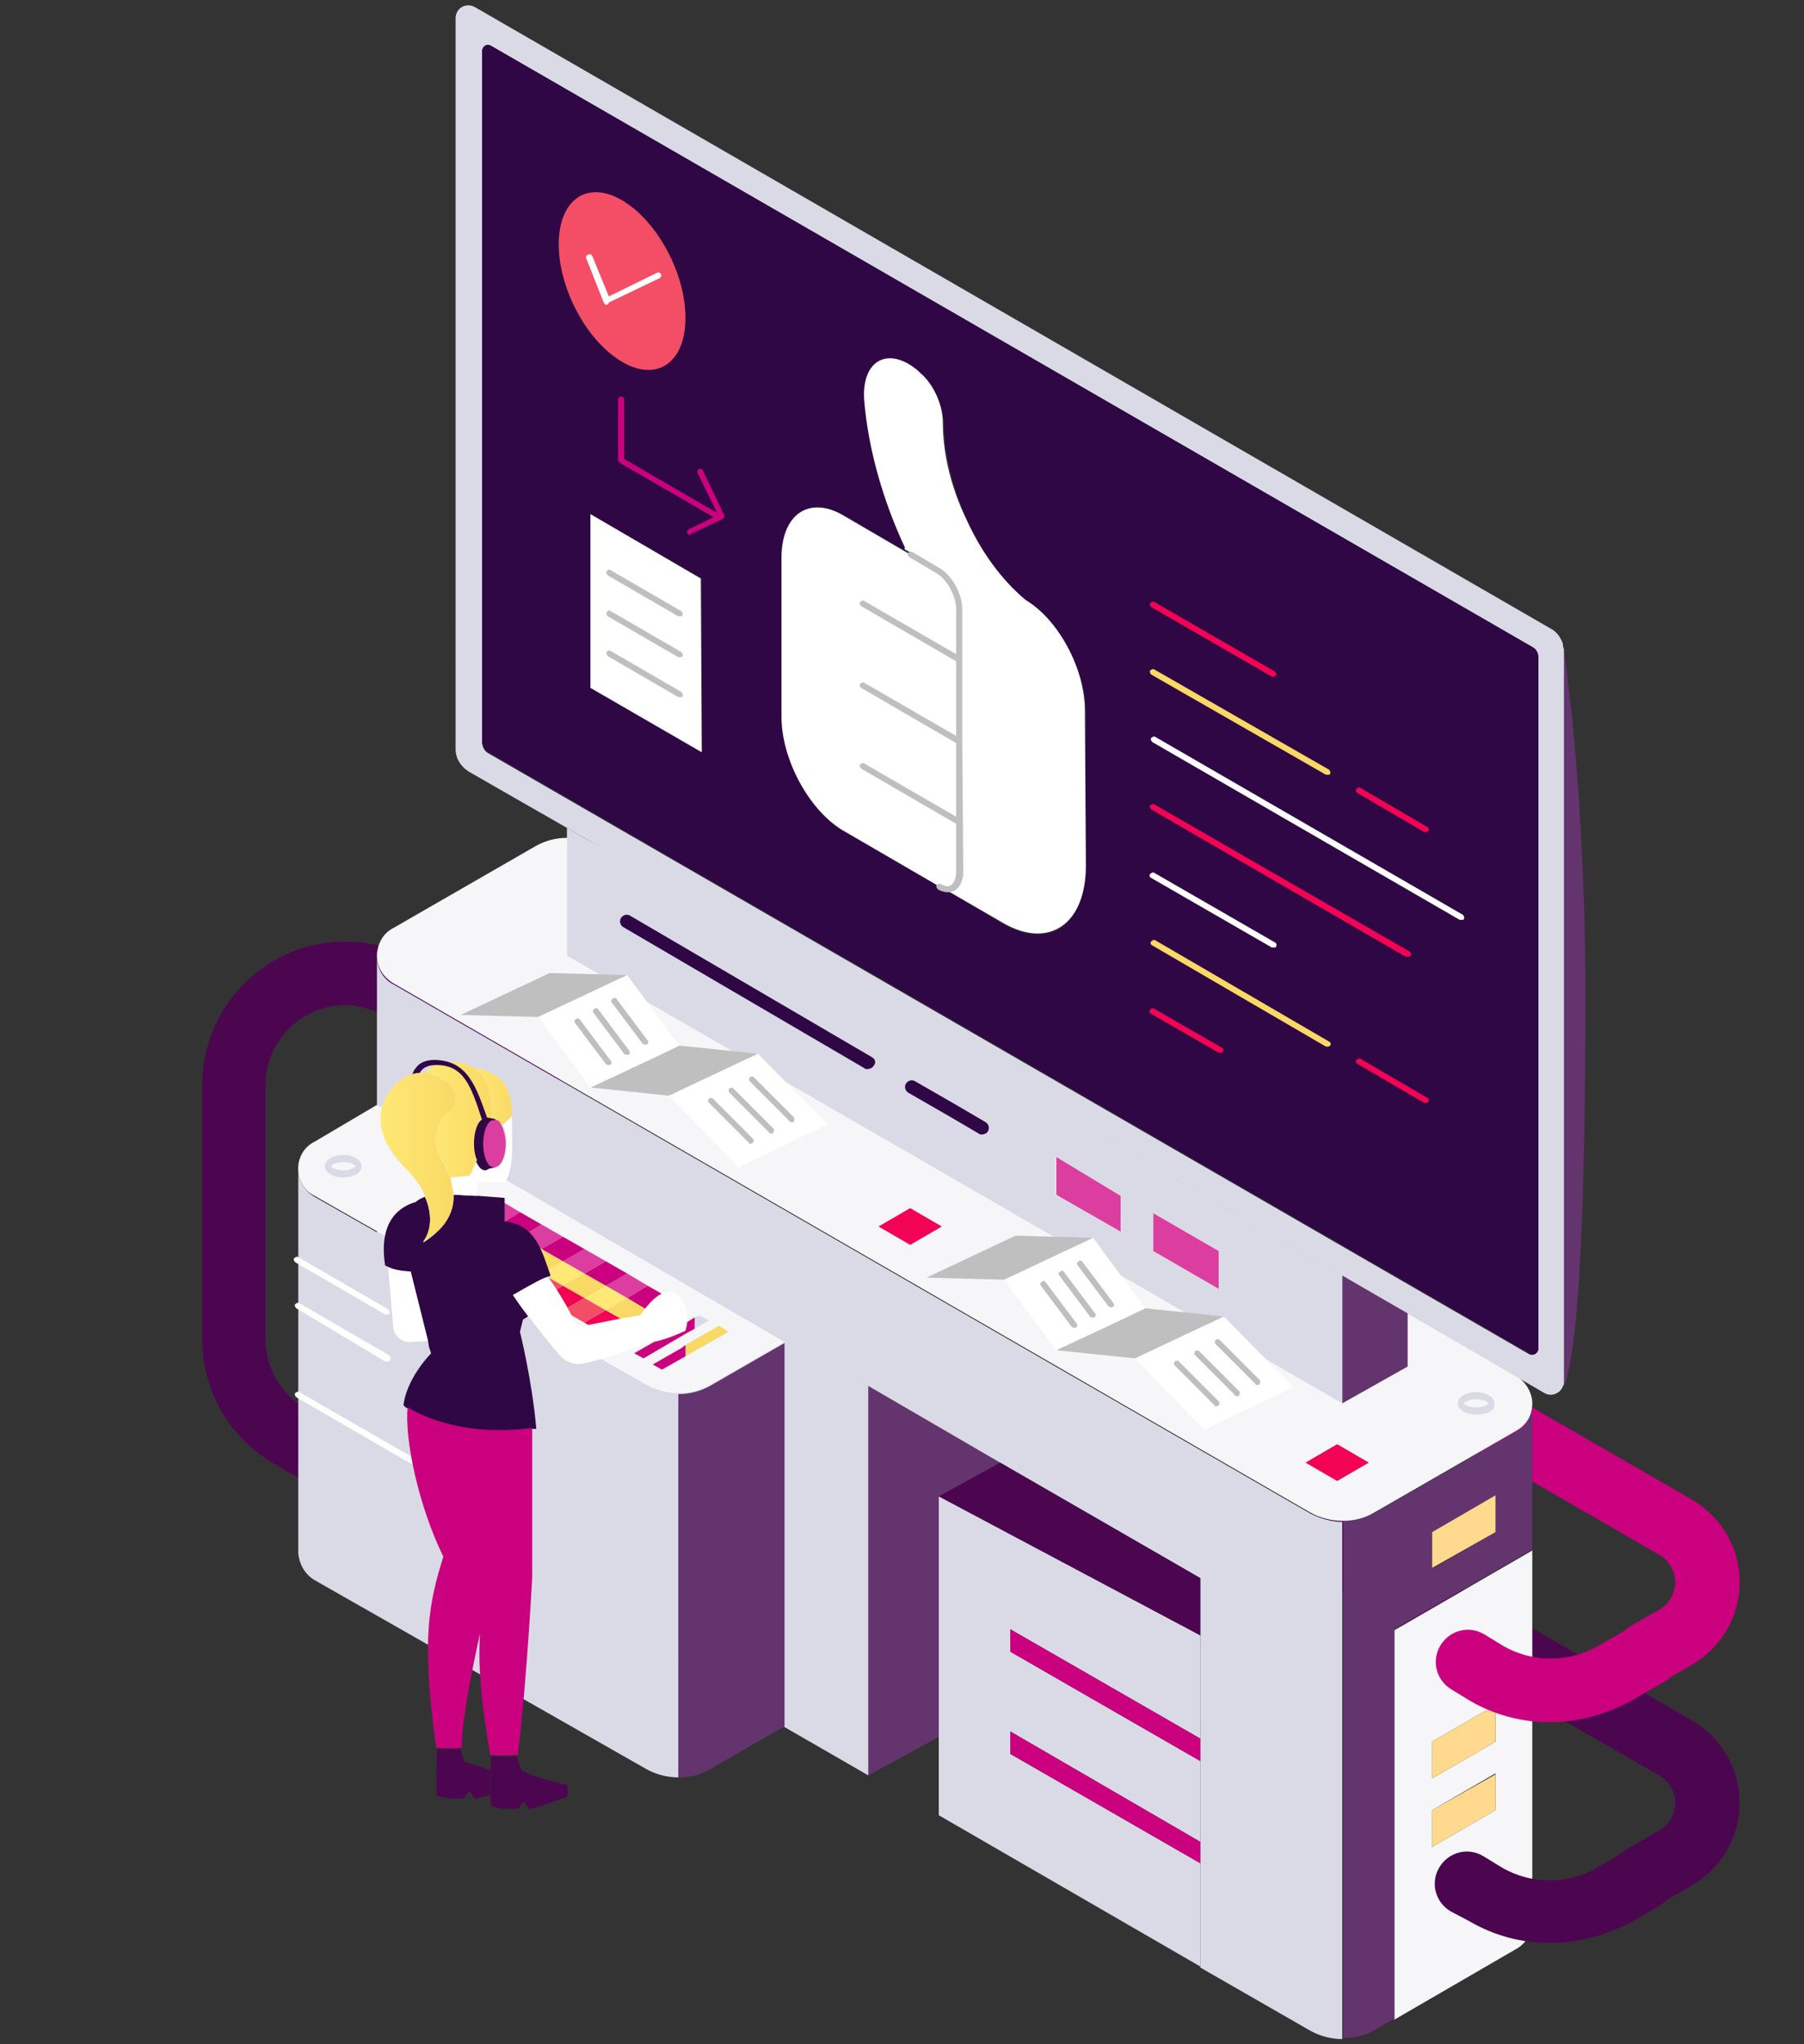 <?xml version="1.0" encoding="UTF-8"?>
<!-- Generator: Adobe Illustrator 27.0.0, SVG Export Plug-In . SVG Version: 6.00 Build 0)  -->
<svg xmlns="http://www.w3.org/2000/svg" xmlns:xlink="http://www.w3.org/1999/xlink" version="1.1" id="Layer_1" x="0px" y="0px" viewBox="0 0 176.6 200" style="enable-background:new 0 0 176.6 200;" xml:space="preserve">
<rect x="0" y="0" width="176.6" height="200" fill="#333333" stroke="none"/>
<style type="text/css">
	.st0{fill:#64346E;}
	.st1{fill:#4C0650;}
	.st2{fill:#CB007E;}
	.st3{fill:#F6F6F9;}
	.st4{fill:#FFD98D;}
	.st5{fill:#DADAE7;}
	.st6{fill:#2F0745;}
	.st7{fill:#DB3E9E;}
	.st8{fill:#FFFFFF;}
	.st9{fill:#F44E66;}
	.st10{fill:none;}
	.st11{fill:#BFBFBF;}
	.st12{fill:#F20354;}
	.st13{fill:#F9D965;}
	.st14{fill:#FFE875;}
	.st15{fill:url(#SVGID_1_);}
	.st16{fill:url(#SVGID_00000041285555031084026320000009805921598339457968_);}
	.st17{fill:url(#SVGID_00000049210351888128600460000004787706243846717347_);}
</style>
<g>
	<polyline class="st0" points="101.9,164.5 85,173.7 85,135.6 97.9,143.1  "></polyline>
	<path class="st1" d="M36.9,148.5c-0.5,0-1.1-0.1-1.6-0.4l-8.5-4.9c-4.3-2.5-7-7.1-7-12.1v-25c0-5,2.7-9.6,7-12.1   c4.3-2.5,9.7-2.5,14,0l12.7,7.4c1.5,0.9,2,2.8,1.1,4.3c-0.9,1.5-2.8,2-4.3,1.1l-12.7-7.4c-2.4-1.4-5.3-1.4-7.7,0   c-2.4,1.4-3.9,3.9-3.9,6.7v25c0,2.7,1.5,5.3,3.9,6.7l8.5,4.9c1.5,0.9,2,2.8,1.1,4.3C39,148,38,148.5,36.9,148.5z"></path>
	<path class="st2" d="M161.2,165c-1.1,0-2.1-0.6-2.7-1.6c-0.9-1.5-0.4-3.4,1.1-4.3l2.8-1.6c1.4-0.8,1.6-2.2,1.6-2.7   c0-0.5-0.2-1.9-1.6-2.7l-34-19.6c-1.5-0.9-2-2.8-1.1-4.3c0.9-1.5,2.8-2,4.3-1.1l34,19.6c2.9,1.7,4.7,4.7,4.7,8.1   c0,3.4-1.8,6.4-4.7,8.1l-2.8,1.6C162.3,164.8,161.8,165,161.2,165z"></path>
	<path class="st1" d="M160.7,186.9c-1.1,0-2.1-0.6-2.7-1.6c-0.9-1.5-0.4-3.4,1.1-4.3l3.3-1.9c1.4-0.8,1.6-2.2,1.6-2.7   c0-0.5-0.2-1.9-1.6-2.7l-34-19.6c-1.5-0.9-2-2.8-1.1-4.3c0.9-1.5,2.8-2,4.3-1.1l34,19.6c2.9,1.7,4.7,4.7,4.7,8.1   c0,3.4-1.8,6.4-4.7,8.1l-3.3,1.9C161.8,186.7,161.3,186.9,160.7,186.9z"></path>
	<path class="st3" d="M150,187.9c0,1.1-0.5,2.2-1.6,2.8l-11.9,6.9v-38.1l13.5-7.8V187.9z M146.4,177.1v-3.6l-6.2,3.6v3.6   L146.4,177.1z M146.4,170.4v-3.6l-6.2,3.6v3.6L146.4,170.4z"></path>
	<path class="st0" d="M150,137.3v14.3l-13.5,7.8v38.1l-1.9,1.1c-1,0.6-2.1,0.8-3.1,0.8v-50.6v0c1.1,0,2.2-0.3,3.1-0.8l13.9-8   C149.5,139.5,150,138.4,150,137.3z M146.4,149.9v-3.6l-6.2,3.6v3.6L146.4,149.9z"></path>
	<path class="st3" d="M148.4,134.6c1,0.6,1.6,1.7,1.6,2.7c0,1.1-0.5,2.1-1.6,2.7l-13.9,8c-1,0.6-2.1,0.8-3.1,0.8   c-1.1,0-2.2-0.3-3.1-0.8L38.5,96.2c-1-0.6-1.5-1.5-1.6-2.5v-0.4c0.1-1,0.6-2,1.6-2.5l13.9-8c1.9-1.1,4.3-1.1,6.3,0L148.4,134.6z"></path>
	<polygon class="st4" points="146.4,173.6 146.4,177.1 140.2,180.7 140.2,177.1  "></polygon>
	<polygon class="st4" points="146.4,166.8 146.4,170.4 140.2,174 140.2,170.4  "></polygon>
	<polygon class="st4" points="146.4,146.3 146.4,149.9 140.2,153.4 140.2,149.9  "></polygon>
	<path class="st5" d="M131.4,148.9v50.6c-1.1,0-2.2-0.3-3.1-0.8l-10.8-6.2v-10.2v-2.1v-7.9v-2.1V160v-5.6l-19.6-11.3L85,135.6v38.1   l-46.5-26.8c-1-0.6-1.6-1.7-1.6-2.7l0-50.4c0.1,1,0.6,2,1.6,2.5l89.8,51.8C129.3,148.6,130.4,148.9,131.4,148.9L131.4,148.9z"></path>
	<polygon class="st5" points="117.5,182.3 117.5,192.4 91.9,177.6 91.9,169.9 91.9,146.4 117.5,160 117.5,170.1 98.9,159.4    98.9,161.6 117.5,172.3 117.5,180.2 98.9,169.4 98.9,171.6  "></polygon>
	<polygon class="st2" points="117.5,180.2 117.5,182.3 98.9,171.6 98.9,169.4  "></polygon>
	<polygon class="st2" points="117.5,170.1 117.5,172.3 98.9,161.6 98.9,159.4  "></polygon>
	<polygon class="st1" points="117.5,154.4 117.5,160 91.9,146.4 97.9,143.1  "></polygon>
	<path class="st0" d="M155.2,96.6c0,8.1,0,32.2-1.9,38.5c-0.1,0.3-0.3,0.6-0.5,0.8l-0.2,0.2c0-0.1,0.5-0.8,0.5-1V63.7   c0,0,0-0.1,0-0.1C154.7,74.9,155.2,88.4,155.2,96.6z"></path>
	<path class="st5" d="M153.1,63.7v71.5c0,0.1,0,0.3-0.1,0.4c-0.2,0.7-1.1,1.1-1.8,0.7l-13.4-7.8l-6.4-3.7L55.5,81l-9.6-5.5   c-0.8-0.5-1.3-1.3-1.3-2.2V1.8c0-1,1-1.6,1.9-1.1l105.3,60.8c0.6,0.3,1,0.9,1.2,1.5c0,0,0,0,0,0c0,0.2,0,0.3,0.1,0.5   C153.1,63.6,153.1,63.6,153.1,63.7z M150.6,131.9V64.4c0-0.5-0.2-0.9-0.6-1.1L48.1,4.5c-0.4-0.2-0.9,0.1-0.9,0.5v67.6   c0,0.4,0.2,0.9,0.6,1.1l101.9,58.8C150.1,132.7,150.6,132.4,150.6,131.9z"></path>
	<path class="st6" d="M150.6,64.4v67.5c0,0.5-0.5,0.8-0.9,0.5L47.8,73.6c-0.4-0.2-0.6-0.6-0.6-1.1V5c0-0.5,0.5-0.8,0.9-0.5L150,63.3   C150.4,63.5,150.6,63.9,150.6,64.4z M98.2,90.4c4.5,2.6,8.1,0.1,8.1-5.6l0-15.1c0-4.1-2.6-8.9-5.8-10.8c-2.4-2-4.4-4.9-5.8-7.9   c-1.4-3.1-2.2-6.4-2.3-9.4c0-1.7-0.9-3.7-2.2-4.9l-0.2-0.2c-2.9-2.5-5.7-1-5.3,2.9c0.4,4.7,1.8,9.7,4,14.4l-0.1,0.1l-6-3.5   c-3.3-1.9-6-0.1-6,4.2l0,15.5c0,4.2,2.7,9.3,6.1,11.2l9.3,5.4L98.2,90.4z M68.7,73.6l0-17l-10.9-6.3l0,17L68.7,73.6z M60.9,35.4   c3.4,2,6.2,0,6.2-4.3c0-4.4-2.8-9.5-6.2-11.5c-3.4-2-6.2,0-6.2,4.3C54.7,28.3,57.4,33.4,60.9,35.4z"></path>
	<polygon class="st0" points="137.8,128.5 137.8,133.7 131.4,137.3 131.4,124.8  "></polygon>
	<path class="st5" d="M131.4,124.8v12.5L55.5,93.5V81L131.4,124.8z M119.3,126.1v-3.7l-6.4-3.7v3.7L119.3,126.1z M109.7,120.5V117   l-6.4-3.8v3.7L109.7,120.5z"></path>
	<polygon class="st7" points="119.3,122.4 119.3,126.1 112.9,122.4 112.9,118.7  "></polygon>
	<polygon class="st7" points="109.7,117 109.7,120.5 103.4,116.9 103.4,113.2  "></polygon>
	<path class="st8" d="M106.3,84.7c0,5.7-3.6,8.2-8.1,5.6l-6.4-3.7c1.1,0.7,2,0,2-1.4l0-4.9l0-8l0-8l0-4.9c0-1.4-0.9-3.1-2-3.8   l-3.3-1.9l0.1-0.1c-2.2-4.7-3.6-9.7-4-14.4c-0.3-4,2.4-5.4,5.3-2.9l0.2,0.2c1.3,1.1,2.2,3.1,2.2,4.9c0,3,0.8,6.3,2.3,9.4   c1.4,3.1,3.4,5.9,5.8,7.9c3.2,1.9,5.8,6.7,5.8,10.8L106.3,84.7z"></path>
	<g>
		<path class="st8" d="M93.9,64.4l0,8l0,8l0,4.9c0,1.4-0.9,2.1-2,1.4l-9.3-5.4c-3.3-1.9-6.1-6.9-6.1-11.2l0-15.5    c0-4.3,2.7-6.1,6-4.2l6,3.5l3.3,1.9c1.1,0.6,2,2.3,2,3.8L93.9,64.4z"></path>
	</g>
	<polygon class="st8" points="68.6,56.6 68.7,73.6 57.8,67.3 57.8,50.3  "></polygon>
	<path class="st9" d="M67.1,31.1c0,4.4-2.8,6.3-6.2,4.3c-3.4-2-6.2-7.1-6.2-11.5c0-4.4,2.8-6.3,6.2-4.3   C64.3,21.6,67.1,26.7,67.1,31.1z"></path>
	<polygon class="st10" points="119.3,126.1 119.3,122.4 112.9,118.7 112.9,122.4  "></polygon>
	<polygon class="st10" points="109.7,120.5 109.7,117 103.4,113.2 103.4,116.9  "></polygon>
	<path class="st6" d="M85.3,103.4L61.7,89.6c-0.3-0.2-0.7-0.1-0.9,0.2c-0.2,0.3-0.1,0.7,0.2,0.9l23.6,13.8c0.1,0.1,0.2,0.1,0.3,0.1   c0.2,0,0.5-0.1,0.6-0.3C85.8,104,85.7,103.6,85.3,103.4z"></path>
	<path class="st6" d="M96.5,109.8l-2.9-1.7c0,0,0,0,0,0l-4-2.3c-0.3-0.2-0.7-0.1-0.9,0.2c-0.2,0.3-0.1,0.7,0.2,0.9l4,2.3   c0,0,0,0,0,0l2.9,1.7c0.1,0.1,0.2,0.1,0.3,0.1c0.2,0,0.5-0.1,0.6-0.3C96.9,110.4,96.8,110,96.5,109.8z"></path>
	<path class="st11" d="M94.2,72.5C94.2,72.4,94.2,72.4,94.2,72.5l0-12.9c0-1.5-1-3.3-2.2-4L89.3,54c-0.2-0.1-0.3,0-0.4,0.1   c-0.1,0.2,0,0.3,0.1,0.4l2.7,1.6c1,0.6,1.9,2.2,1.9,3.5l0,4.4l-9-5.2c-0.1-0.1-0.3,0-0.4,0.1c-0.1,0.1,0,0.3,0.1,0.4l9.3,5.4l0,7.3   l-9-5.2c-0.1-0.1-0.3,0-0.4,0.1c-0.1,0.1,0,0.3,0.1,0.4l9.3,5.4l0,7.2l-9-5.2c-0.1-0.1-0.3,0-0.4,0.1c-0.1,0.1,0,0.3,0.1,0.4   l9.3,5.4l0,4.7c0,0.6-0.2,1.1-0.5,1.3c-0.3,0.2-0.6,0.1-1-0.1c-0.1-0.1-0.3,0-0.4,0.1c-0.1,0.1,0,0.3,0.1,0.4   c0.3,0.2,0.7,0.3,1,0.3c0.2,0,0.5-0.1,0.7-0.2c0.5-0.3,0.8-1,0.8-1.8L94.2,72.5z"></path>
	<g>
		<path class="st11" d="M66.6,60.3c-0.1,0-0.1,0-0.2,0l-6.9-4c-0.1-0.1-0.2-0.3-0.1-0.4c0.1-0.2,0.3-0.2,0.4-0.1l6.9,4    c0.1,0.1,0.2,0.3,0.1,0.4C66.8,60.3,66.7,60.3,66.6,60.3z"></path>
	</g>
	<g>
		<path class="st11" d="M66.6,64.3c-0.1,0-0.1,0-0.2,0l-6.9-4c-0.1-0.1-0.2-0.3-0.1-0.4c0.1-0.2,0.3-0.2,0.4-0.1l6.9,4    c0.1,0.1,0.2,0.3,0.1,0.4C66.9,64.2,66.7,64.3,66.6,64.3z"></path>
	</g>
	<g>
		<path class="st11" d="M66.6,68.2c-0.1,0-0.1,0-0.2,0l-6.9-4c-0.1-0.1-0.2-0.3-0.1-0.4c0.1-0.2,0.3-0.2,0.4-0.1l6.9,4    c0.1,0.1,0.2,0.3,0.1,0.4C66.9,68.2,66.8,68.2,66.6,68.2z"></path>
	</g>
	<g>
		<path class="st8" d="M59.4,29.8c0,0-0.1,0-0.1,0c-0.1,0-0.1-0.1-0.2-0.2l-1.7-4.3c-0.1-0.2,0-0.3,0.2-0.4c0.2-0.1,0.3,0,0.4,0.2    l1.6,3.9l4.7-2.3c0.2-0.1,0.3,0,0.4,0.1c0.1,0.2,0,0.3-0.1,0.4l-5,2.4C59.5,29.8,59.5,29.8,59.4,29.8z"></path>
	</g>
	<g>
		<path class="st2" d="M70.4,50.8c-0.1,0-0.1,0-0.2,0l-9.5-5.5c-0.1-0.1-0.2-0.2-0.2-0.3l0-5.9c0-0.2,0.1-0.3,0.3-0.3c0,0,0,0,0,0    c0.2,0,0.3,0.1,0.3,0.3l0,5.8l9.3,5.4c0.1,0.1,0.2,0.3,0.1,0.4C70.6,50.7,70.5,50.8,70.4,50.8z"></path>
	</g>
	<g>
		<path class="st2" d="M67.6,52.4c-0.1,0-0.2-0.1-0.3-0.2c-0.1-0.2,0-0.3,0.1-0.4l2.9-1.4l-2-4.1c-0.1-0.2,0-0.3,0.1-0.4    c0.2-0.1,0.3,0,0.4,0.1l2.1,4.4c0,0.1,0,0.2,0,0.2c0,0.1-0.1,0.1-0.2,0.2l-3.2,1.5C67.7,52.4,67.7,52.4,67.6,52.4z"></path>
	</g>
	<g>
		<path class="st12" d="M124.7,66.2c-0.1,0-0.1,0-0.2,0l-11.8-6.8c-0.1-0.1-0.2-0.3-0.1-0.4c0.1-0.1,0.3-0.2,0.4-0.1l11.8,6.8    c0.1,0.1,0.2,0.3,0.1,0.4C124.9,66.1,124.8,66.2,124.7,66.2z"></path>
	</g>
	<g>
		<path class="st13" d="M130,75.8c-0.1,0-0.1,0-0.2,0l-17.1-9.8c-0.1-0.1-0.2-0.3-0.1-0.4c0.1-0.1,0.3-0.2,0.4-0.1l17.1,9.8    c0.1,0.1,0.2,0.3,0.1,0.4C130.2,75.8,130.1,75.8,130,75.8z"></path>
	</g>
	<g>
		<path class="st8" d="M143.1,90c-0.1,0-0.1,0-0.2,0l-30.1-17.4c-0.1-0.1-0.2-0.3-0.1-0.4c0.1-0.1,0.3-0.2,0.4-0.1l30.1,17.4    c0.1,0.1,0.2,0.3,0.1,0.4C143.3,90,143.2,90,143.1,90z"></path>
	</g>
	<g>
		<path class="st12" d="M137.8,93.6c-0.1,0-0.1,0-0.2,0l-24.9-14.4c-0.1-0.1-0.2-0.3-0.1-0.4c0.1-0.1,0.3-0.2,0.4-0.1L138,93.1    c0.1,0.1,0.2,0.3,0.1,0.4C138,93.6,137.9,93.6,137.8,93.6z"></path>
	</g>
	<g>
		<path class="st8" d="M124.7,92.7c-0.1,0-0.1,0-0.2,0l-11.8-6.8c-0.2-0.1-0.2-0.3-0.1-0.4c0.1-0.1,0.3-0.2,0.4-0.1l11.8,6.8    c0.2,0.1,0.2,0.3,0.1,0.4C125,92.7,124.8,92.7,124.7,92.7z"></path>
	</g>
	<g>
		<path class="st13" d="M130,102.4c-0.1,0-0.1,0-0.2,0l-17-9.9c-0.2-0.1-0.2-0.3-0.1-0.4c0.1-0.1,0.3-0.2,0.4-0.1l17,9.9    c0.2,0.1,0.2,0.3,0.1,0.4C130.2,102.3,130.1,102.4,130,102.4z"></path>
	</g>
	<g>
		<path class="st12" d="M119.5,103c-0.1,0-0.1,0-0.2,0l-6.6-3.8c-0.2-0.1-0.2-0.3-0.1-0.4c0.1-0.2,0.3-0.2,0.4-0.1l6.6,3.8    c0.2,0.1,0.2,0.3,0.1,0.4C119.7,102.9,119.6,103,119.5,103z"></path>
	</g>
	<g>
		<path class="st12" d="M139.6,81.4c-0.1,0-0.1,0-0.2,0l-6.5-3.8c-0.2-0.1-0.2-0.3-0.1-0.4c0.1-0.2,0.3-0.2,0.4-0.1l6.5,3.8    c0.2,0.1,0.2,0.3,0.1,0.4C139.8,81.3,139.7,81.4,139.6,81.4z"></path>
	</g>
	<g>
		<path class="st12" d="M139.6,107.9c-0.1,0-0.1,0-0.2,0l-6.5-3.8c-0.2-0.1-0.2-0.3-0.1-0.4c0.1-0.1,0.3-0.2,0.4-0.1l6.5,3.8    c0.2,0.1,0.2,0.3,0.1,0.4C139.8,107.9,139.7,107.9,139.6,107.9z"></path>
	</g>
	<path class="st10" d="M50.2,111.4"></path>
	<path class="st10" d="M6.4,90.2"></path>
	<path class="st0" d="M76.8,143.9v3.7v3.4v17.9l-7.3,4.2c-1,0.6-2,0.8-3.1,0.8v-37.5v0c1.1,0,2.2-0.3,3.1-0.8l7.3-4.2V143.9z"></path>
	<path class="st3" d="M29.2,114.6c-0.1-1.1,0.4-2.3,1.6-2.9l6.1-3.6l39.9,23.2l-7.3,4.2c-1,0.6-2,0.8-3.1,0.8   c-1.1,0-2.2-0.3-3.1-0.8l-32.5-18.5C29.8,116.5,29.3,115.6,29.2,114.6z M68,128.9l-3.2,1.9l-2.8,1.6l0.9,0.5l4.1-2.4L68,130   l1.4-0.8l-0.9-0.5L68,128.9z M67.1,131.6l-0.4,0.3l-2.8,1.6l0.9,0.5l2.3-1.3l4.2-2.4l-0.9-0.5L67.1,131.6z M46.7,123.3l0.1,0.1   l2.1,1.2l2.1,1.2L53,127l2.1,1.2l2.1,1.2l2.1,1.2l2.1-1.2l2.1-1.2l2.1-1.2l-2.1-1.2l-2.1-1.2l-2.1-1.2l-2.1-1.2l-2.1-1.2l-2-1.2   l-2.1-1.2l-2.1-1.2l-2.1,1.2l-2.1,1.2l-2.1,1.2l1.9,1.1l0.1,0.1L46.7,123.3z"></path>
	<polygon class="st13" points="71.3,130.3 67.1,132.7 67.1,131.6 70.4,129.7  "></polygon>
	<path class="st2" d="M68,128.9c0,0.3,0,0.6,0,1.1l-0.9,0.5l-4.1,2.4l-0.9-0.5l2.8-1.6L68,128.9z"></path>
	<polygon class="st2" points="67.1,131.6 67.1,132.7 64.8,134 63.9,133.5 66.7,131.9  "></polygon>
	<path class="st5" d="M66.4,136.4v37.5c-1.1,0-2.2-0.3-3.1-0.8l-32.5-18.5c-1-0.6-1.5-1.6-1.6-2.6h0v-37.4c0.1,1,0.6,1.9,1.6,2.5   l32.5,18.5C64.2,136.1,65.3,136.4,66.4,136.4L66.4,136.4z"></path>
	<polygon class="st2" points="65.5,127 63.4,128.2 61.4,127 63.4,125.8  "></polygon>
	<polygon class="st13" points="63.4,128.2 61.4,129.4 59.3,128.2 61.4,127  "></polygon>
	<polygon class="st7" points="61.4,124.6 63.4,125.8 61.4,127 59.3,125.8  "></polygon>
	<polygon class="st2" points="59.3,123.4 61.4,124.6 59.3,125.8 57.2,124.6  "></polygon>
	<polygon class="st12" points="61.4,129.4 59.3,130.6 57.2,129.4 59.3,128.2  "></polygon>
	<polygon class="st14" points="61.4,127 59.3,128.2 57.2,127 59.3,125.8  "></polygon>
	<polygon class="st13" points="57.2,124.6 59.3,125.8 57.2,127 55.1,125.8  "></polygon>
	<polygon class="st9" points="57.2,127 59.3,128.2 57.2,129.4 55.1,128.2  "></polygon>
	<polygon class="st7" points="59.3,123.4 57.2,124.6 55.1,123.4 57.2,122.2  "></polygon>
	<polygon class="st12" points="57.2,127 55.1,128.2 53,127 55.1,125.8  "></polygon>
	<polygon class="st14" points="55.1,123.4 57.2,124.6 55.1,125.8 53,124.6  "></polygon>
	<polygon class="st2" points="57.2,122.2 55.1,123.4 53,122.2 55.1,121  "></polygon>
	<polygon class="st13" points="53,122.2 55.1,123.4 53,124.6 50.9,123.4  "></polygon>
	<polygon class="st9" points="55.1,125.8 53,127 50.9,125.8 53,124.6  "></polygon>
	<polygon class="st7" points="55.1,121 53,122.2 51,121 53,119.8  "></polygon>
	<polygon class="st2" points="50.8,120.9 48.9,119.8 50.9,118.6 53,119.8 51,121  "></polygon>
	<polygon class="st12" points="50.9,123.4 53,124.6 50.9,125.8 48.9,124.6  "></polygon>
	<polygon class="st14" points="51,121 53,122.2 50.9,123.4 48.9,122.2  "></polygon>
	<polygon class="st14" points="50.8,120.9 51,121 48.9,122.2 48.7,122.1  "></polygon>
	<polygon class="st9" points="50.9,123.4 48.9,124.6 46.8,123.4 48.9,122.2  "></polygon>
	<polygon class="st7" points="48.7,119.7 46.8,118.6 48.9,117.4 50.9,118.6 48.9,119.8  "></polygon>
	<polygon class="st14" points="50.8,120.9 48.7,122.1 46.8,121 48.9,119.8  "></polygon>
	<polygon class="st14" points="48.9,119.8 46.8,121 46.7,120.9 48.7,119.7  "></polygon>
	<polygon class="st9" points="48.9,122.2 46.8,123.4 46.7,123.3 48.7,122.1  "></polygon>
	<polygon class="st14" points="46.8,118.6 48.7,119.7 46.7,120.9 44.7,119.8  "></polygon>
	<polygon class="st12" points="48.7,122.1 46.7,123.3 44.7,122.2 46.8,121  "></polygon>
	<polygon class="st9" points="46.7,120.9 46.8,121 44.7,122.2 44.6,122.2  "></polygon>
	<polygon class="st9" points="46.7,120.9 44.6,122.2 42.6,121 44.7,119.8  "></polygon>
	<g>
		<g>
			<polygon class="st8" points="119.8,128.8 126.6,135.7 117.9,139.9 111.1,132.9    "></polygon>
		</g>
		<g>
			<polygon class="st11" points="119.8,128.8 111.1,132.9 103.4,132.1 109.6,129.2 112.1,128    "></polygon>
		</g>
		<g>
			<polygon class="st8" points="107,121.1 105.1,122 98.3,125.2 103.4,132.1 109.6,129.2 112.1,128    "></polygon>
		</g>
		<g>
			<polygon class="st11" points="107,121.1 105.1,122 98.3,125.2 90.7,125 99.4,120.9    "></polygon>
		</g>
		<g>
			<path class="st11" d="M107,128.9c-0.1,0-0.2,0-0.3-0.1l-3-4c-0.1-0.1-0.1-0.3,0.1-0.4c0.1-0.1,0.3-0.1,0.4,0.1l3,4     c0.1,0.1,0.1,0.3-0.1,0.4C107.1,128.9,107.1,128.9,107,128.9z"></path>
		</g>
		<g>
			<path class="st11" d="M105.2,129.9c-0.1,0-0.2,0-0.3-0.1l-3-4c-0.1-0.1-0.1-0.3,0.1-0.4c0.1-0.1,0.3-0.1,0.4,0.1l3,4     c0.1,0.1,0.1,0.3-0.1,0.4C105.3,129.9,105.2,129.9,105.2,129.9z"></path>
		</g>
		<g>
			<path class="st11" d="M108.8,127.9c-0.1,0-0.2,0-0.3-0.1l-3-4c-0.1-0.1-0.1-0.3,0.1-0.4c0.1-0.1,0.3-0.1,0.4,0.1l3,4     c0.1,0.1,0.1,0.3-0.1,0.4C108.9,127.9,108.9,127.9,108.8,127.9z"></path>
		</g>
		<g>
			<path class="st11" d="M119.1,137.6c-0.1,0-0.2,0-0.2-0.1l-3.9-3.9c-0.1-0.1-0.1-0.3,0-0.4c0.1-0.1,0.3-0.1,0.4,0l3.9,3.9     c0.1,0.1,0.1,0.3,0,0.4C119.2,137.6,119.1,137.6,119.1,137.6z"></path>
		</g>
		<g>
			<path class="st11" d="M121.1,136.6c-0.1,0-0.2,0-0.2-0.1l-3.9-3.9c-0.1-0.1-0.1-0.3,0-0.4c0.1-0.1,0.3-0.1,0.4,0l3.9,3.9     c0.1,0.1,0.1,0.3,0,0.4C121.3,136.6,121.2,136.6,121.1,136.6z"></path>
		</g>
		<g>
			<path class="st11" d="M123.1,135.5c-0.1,0-0.2,0-0.2-0.1l-3.9-3.9c-0.1-0.1-0.1-0.3,0-0.4c0.1-0.1,0.3-0.1,0.4,0l3.9,3.9     c0.1,0.1,0.1,0.3,0,0.4C123.3,135.5,123.2,135.5,123.1,135.5z"></path>
		</g>
	</g>
	<g>
		<g>
			<polygon class="st11" points="74.2,103.1 65.5,107.2 57.8,106.4 64,103.5 66.5,102.3    "></polygon>
		</g>
		<g>
			<polygon class="st11" points="61.4,95.4 59.5,96.3 52.7,99.5 45.1,99.3 53.8,95.2    "></polygon>
		</g>
		<g>
			<polyline class="st8" points="61.4,95.4 66.5,102.3 64,103.5 57.8,106.4 52.7,99.5    "></polyline>
		</g>
		<g>
			<polyline class="st8" points="74.2,103.1 81,110 72.3,114.2 65.5,107.2    "></polyline>
		</g>
		<g>
			<path class="st11" d="M61.4,103.2c-0.1,0-0.2,0-0.3-0.1l-3-4c-0.1-0.1-0.1-0.3,0.1-0.4c0.1-0.1,0.3-0.1,0.4,0.1l3,4     c0.1,0.1,0.1,0.3-0.1,0.4C61.5,103.2,61.5,103.2,61.4,103.2z"></path>
		</g>
		<g>
			<path class="st11" d="M59.6,104.2c-0.1,0-0.2,0-0.3-0.1l-3-4c-0.1-0.1-0.1-0.3,0.1-0.4c0.1-0.1,0.3-0.1,0.4,0.1l3,4     c0.1,0.1,0.1,0.3-0.1,0.4C59.7,104.2,59.6,104.2,59.6,104.2z"></path>
		</g>
		<g>
			<path class="st11" d="M63.2,102.2c-0.1,0-0.2,0-0.3-0.1l-3-4c-0.1-0.1-0.1-0.3,0.1-0.4c0.1-0.1,0.3-0.1,0.4,0.1l3,4     c0.1,0.1,0.1,0.3-0.1,0.4C63.3,102.2,63.3,102.2,63.2,102.2z"></path>
		</g>
		<g>
			<path class="st11" d="M73.5,111.9c-0.1,0-0.2,0-0.2-0.1l-3.9-3.9c-0.1-0.1-0.1-0.3,0-0.4c0.1-0.1,0.3-0.1,0.4,0l3.9,3.9     c0.1,0.1,0.1,0.3,0,0.4C73.6,111.9,73.5,111.9,73.5,111.9z"></path>
		</g>
		<g>
			<path class="st11" d="M75.5,110.9c-0.1,0-0.2,0-0.2-0.1l-3.9-3.9c-0.1-0.1-0.1-0.3,0-0.4c0.1-0.1,0.3-0.1,0.4,0l3.9,3.9     c0.1,0.1,0.1,0.3,0,0.4C75.7,110.9,75.6,110.9,75.5,110.9z"></path>
		</g>
		<g>
			<path class="st11" d="M77.5,109.8c-0.1,0-0.2,0-0.2-0.1l-3.9-3.9c-0.1-0.1-0.1-0.3,0-0.4c0.1-0.1,0.3-0.1,0.4,0l3.9,3.9     c0.1,0.1,0.1,0.3,0,0.4C77.7,109.8,77.6,109.8,77.5,109.8z"></path>
		</g>
	</g>
	<path class="st1" d="M151.7,190.1c-2.7,0-5.4-0.7-7.8-2.1L142,187c-1.5-0.9-2-2.8-1.1-4.3c0.9-1.5,2.8-2,4.3-1.1l1.8,1.1   c2.9,1.7,6.5,1.7,9.4,0l2.8-1.6c1.5-0.9,3.4-0.4,4.3,1.1c0.9,1.5,0.4,3.4-1.1,4.3l-2.8,1.6C157.1,189.4,154.4,190.1,151.7,190.1z"></path>
	<path class="st2" d="M151.7,168.5c-2.7,0-5.4-0.7-7.8-2.1l-1.8-1.1c-1.5-0.9-2-2.8-1.1-4.3c0.9-1.5,2.8-2,4.3-1.1l1.8,1.1   c2.9,1.7,6.5,1.7,9.4,0l3.3-1.9c1.5-0.9,3.4-0.4,4.3,1.1c0.9,1.5,0.4,3.4-1.1,4.3l-3.3,1.9C157.1,167.8,154.4,168.5,151.7,168.5z"></path>
	<path class="st8" d="M45.7,163.3c-0.2,0-0.3-0.1-0.3-0.3v-16.8L29,136.7c-0.1-0.1-0.2-0.3-0.1-0.4s0.3-0.2,0.4-0.1l16.5,9.5   c0.1,0.1,0.2,0.2,0.2,0.3v17C46,163.1,45.8,163.3,45.7,163.3z"></path>
	<path class="st8" d="M37.9,133.2c-0.1,0-0.1,0-0.2,0L29,128c-0.1-0.1-0.2-0.3-0.1-0.4c0.1-0.1,0.3-0.2,0.4-0.1l8.8,5.1   c0.1,0.1,0.2,0.3,0.1,0.4C38.2,133.1,38.1,133.2,37.9,133.2z"></path>
	<path class="st8" d="M37.9,128.6c-0.1,0-0.1,0-0.2,0l-8.8-5.1c-0.1-0.1-0.2-0.3-0.1-0.4c0.1-0.1,0.3-0.2,0.4-0.1l8.8,5.1   c0.1,0.1,0.2,0.3,0.1,0.4C38.2,128.6,38.1,128.6,37.9,128.6z"></path>
	<polygon class="st12" points="127.8,143.1 130.9,141.3 134,143.1 130.9,144.9  "></polygon>
	<polygon class="st12" points="86,120 89.1,118.2 92.2,120 89.1,121.8  "></polygon>
	<path class="st5" d="M33.6,115.2c-1,0-1.8-0.5-1.8-1.1c0-0.6,0.8-1.1,1.8-1.1c1,0,1.8,0.5,1.8,1.1   C35.4,114.8,34.6,115.2,33.6,115.2z M33.6,113.7c-0.7,0-1.2,0.3-1.2,0.4c0,0.1,0.5,0.4,1.2,0.4c0.7,0,1.2-0.3,1.2-0.4   C34.8,114,34.3,113.7,33.6,113.7z"></path>
	<path class="st5" d="M144.5,138.4c-1,0-1.8-0.5-1.8-1.1c0-0.6,0.8-1.1,1.8-1.1c1,0,1.8,0.5,1.8,1.1   C146.4,138,145.6,138.4,144.5,138.4z M144.5,136.9c-0.7,0-1.2,0.3-1.2,0.4c0,0.1,0.5,0.4,1.2,0.4c0.7,0,1.2-0.3,1.2-0.4   C145.7,137.2,145.3,136.9,144.5,136.9z"></path>
	<g>
		<path class="st8" d="M65.9,126.4c2.1,1.3,1.2,3.8,1.2,3.8s-2.1,1-3.3,1.1c0-1-0.8-2-1.2-2.5C62.7,128.7,64.3,126,65.9,126.4z"></path>
		<path class="st8" d="M62.6,128.7c0.4,0.5,1.2,1.6,1.2,2.5c-0.6,0.4-4.3,1.7-6.7,2.2c-0.8,0.2-1.6-0.1-2.2-0.7    c-1-1.1-2.3-2.8-3.3-4.1c-0.9-1.2-1.5-2.1-1.5-2.1c2.1-1.2,3-1.7,3.3-1.9c0,0,1.6,2,3.1,5.2C56.6,129.9,59.9,129.1,62.6,128.7z"></path>
		<path class="st1" d="M48,175.6c0-0.7,0-1.6,0-2.4c0-0.8,0.1-1.4,0.1-1.4c1.5,0.1,2.2,0.1,2.5,0c0,0.1,0.3,1.1,0.5,1.4    c0.2,0.3,3.1,1.2,4.4,1.4c0,0,0.2,0.8,0,1.2c-0.5,0.2-2.7,1-3.7,1.2l-0.5-0.7c0,0-0.2,0-0.5,0.6c-0.2,0.1-1.5,0.2-2.7-0.2    C48,176.5,48,176.1,48,175.6z"></path>
		<path class="st6" d="M50.2,126.7c0,0,0.6,0.9,1.5,2.1l-0.5,0.3l-0.3,1.2c0,0,1.2,4.8,1.6,9.5c-0.1,0-0.2,0-0.4,0    c-4.3,0.6-8.8,0-12.2-2c-0.2-0.1-0.3-0.2-0.4-0.3c0,0,0.1-2.3,2.7-5.1l-0.2-0.6l-0.1-0.6l-1.7-6.8c0,0-1.2,0-2.1-0.4    c-0.1-0.1-0.3-0.1-0.4-0.2c-0.7-4.5,1.6-5.8,3-6.2c0,0,0.3-0.3,0.9-0.5c0.7,1.6,0.7,3.3-0.2,4.5c1.2-0.8,3.1-2.2,3-4.7l0.1,0    c0.8,0,1.6,0.1,2.3,0.1c1.4,0.1,2.6,0.2,2.6,0.2v2.3c3.1,0.3,3.7,3.1,4.5,5.3c0,0,0,0-0.2,0.1C53.2,125,52.3,125.5,50.2,126.7z"></path>
		<path class="st2" d="M47,159.8L47,159.8c0,0-1.8,7.8-1.8,11.2c0,0,0,0-0.1,0c-0.2,0-0.9,0.1-2.3,0c0,0-0.1,0-0.1,0    c-1.5-10.7-0.7-14.2,0.7-18.7c-2.5-5.1-3.8-11.6-3.5-14.6c3.4,2,7.9,2.6,12.2,2v14.6c0,0-0.5,9.8-1.4,17.4c0,0-0.1,0-0.2,0    c-0.3,0-1,0.1-2.5,0C47,166.2,46.8,162.4,47,159.8z"></path>
		<path class="st8" d="M50.1,109.2c0,2.5,0.3,5.1-0.7,6.5c-1.7,0.1-2.7-0.2-2.7-0.2v1.4l0,0.1c-0.7,0-1.5-0.1-2.3-0.1l-0.1,0    c0-0.5-0.1-1-0.3-1.6l1.9-0.2l0.7-1.5c0.2,0.6,0.5,0.9,0.9,0.9c0.2,0,0.4-0.1,0.6-0.4c0.1,0.1,0.2,0.1,0.4,0.1    c0.6,0,1.1-1,1.1-2.3c0-0.7-0.1-1.3-0.4-1.8L50.1,109.2z"></path>
		<linearGradient id="SVGID_1_" gradientUnits="userSpaceOnUse" x1="46.391" y1="107.279" x2="50.13" y2="107.279">
			<stop offset="0" style="stop-color:#FFE875"></stop>
			<stop offset="1" style="stop-color:#F9D965"></stop>
		</linearGradient>
		<path class="st15" d="M46.4,104.5c1.9,0.2,3.8,1.2,3.7,4.7l-1,0.9c-0.2-0.3-0.4-0.5-0.7-0.5c-0.1,0-0.2,0-0.4,0.1    C48.1,107.6,48,105.5,46.4,104.5z"></path>
		<path class="st1" d="M48,173.2c0,0.8-0.1,1.7,0,2.4c-0.6,0.2-1.1,0.3-1.5,0.4l-0.5-0.7c0,0-0.2,0-0.5,0.6    c-0.2,0.1-1.5,0.2-2.7-0.2c-0.2-0.1,0-4.6,0-4.6c1.4,0.1,2.1,0,2.3,0c0,0,0.2,0.9,0.4,1.3C45.7,172.4,46.9,172.8,48,173.2z"></path>
		<path class="st6" d="M48.1,109.7c-0.4,0.3-0.7,1.2-0.7,2.2c0,1,0.3,1.9,0.7,2.2c-0.2,0.2-0.4,0.4-0.6,0.4c-0.4,0-0.7-0.4-0.9-0.9    c-0.2-0.4-0.3-1-0.3-1.6c0-1.4,0.5-2.5,1.1-2.5C47.7,109.3,47.9,109.4,48.1,109.7z"></path>
		
			<linearGradient id="SVGID_00000008141169187056169680000008010249967919687836_" gradientUnits="userSpaceOnUse" x1="41.65" y1="109.521" x2="48.088" y2="109.521">
			<stop offset="0" style="stop-color:#FFE875"></stop>
			<stop offset="1" style="stop-color:#F9D965"></stop>
		</linearGradient>
		<path style="fill:url(#SVGID_00000008141169187056169680000008010249967919687836_);" d="M46.4,104.5c1.6,1,1.7,3.2,1.7,5.2    c-0.2-0.2-0.4-0.3-0.6-0.3c-0.6,0-1.1,1.1-1.1,2.5c0,0.6,0.1,1.2,0.3,1.6l-0.7,1.5l-1.9,0.2h0c-0.2-0.6-0.5-1.3-1-2    c-1.1-1.8,0-4,0.8-4.4c0.9-0.5,0.9-2.7-0.5-3.1c-0.5-0.4-1.1-0.6-1.7-0.7c0.1-0.5,1-0.9,2.3-1.1C45,103.9,45.8,104.1,46.4,104.5z"></path>
		<path class="st8" d="M40.2,124.4l1.7,6.8h0l-1.8,0.1c-0.8,0-1.5-0.6-1.6-1.4l-0.5-5.9C39,124.4,40.2,124.4,40.2,124.4z"></path>
		<polygon class="st6" points="47.5,109.3 48.5,109.5 48.5,114.2 47.6,114.4 46.8,110.9   "></polygon>
		<path class="st7" d="M49.1,110.1c0.2,0.4,0.4,1.1,0.4,1.8c0,1.3-0.5,2.3-1.1,2.3c-0.1,0-0.2,0-0.4-0.1c-0.4-0.3-0.7-1.2-0.7-2.2    c0-1,0.3-1.9,0.7-2.2c0.1-0.1,0.2-0.1,0.4-0.1C48.7,109.5,48.9,109.7,49.1,110.1z"></path>
		<path class="st6" d="M42.6,103.7c-0.8,0-1.5,0.2-1.9,0.8c-0.2,0.2-0.3,0.5-0.4,0.8c0.2,0,0.4,0,0.6,0c0.1-0.2,0.2-0.3,0.3-0.5    c0.3-0.4,0.8-0.6,1.5-0.6c2.7,0,3.4,2,4.5,5.4l0.5-0.2C46.6,106.3,45.8,103.8,42.6,103.7z"></path>
		
			<linearGradient id="SVGID_00000081631946986009688670000010897691984228722827_" gradientUnits="userSpaceOnUse" x1="37.194" y1="113.27" x2="44.428" y2="113.27">
			<stop offset="0" style="stop-color:#FFE875"></stop>
			<stop offset="1" style="stop-color:#F9D965"></stop>
		</linearGradient>
		<path style="fill:url(#SVGID_00000081631946986009688670000010897691984228722827_);" d="M44.4,116.8c0.1,2.6-1.8,4-3,4.7    c0.9-1.2,0.9-2.9,0.2-4.5c-0.4-1-1.1-1.9-1.9-2.7c-3.3-3.3-2.7-6-1.5-7.6c1-1.3,2.2-1.9,3.5-1.7c0.6,0.1,1.1,0.3,1.7,0.7    c1.4,0.4,1.4,2.6,0.5,3.1c-0.8,0.4-1.9,2.6-0.8,4.4c0.4,0.7,0.8,1.4,1,2h0C44.2,115.8,44.3,116.3,44.4,116.8z"></path>
	</g>
</g>
</svg>
